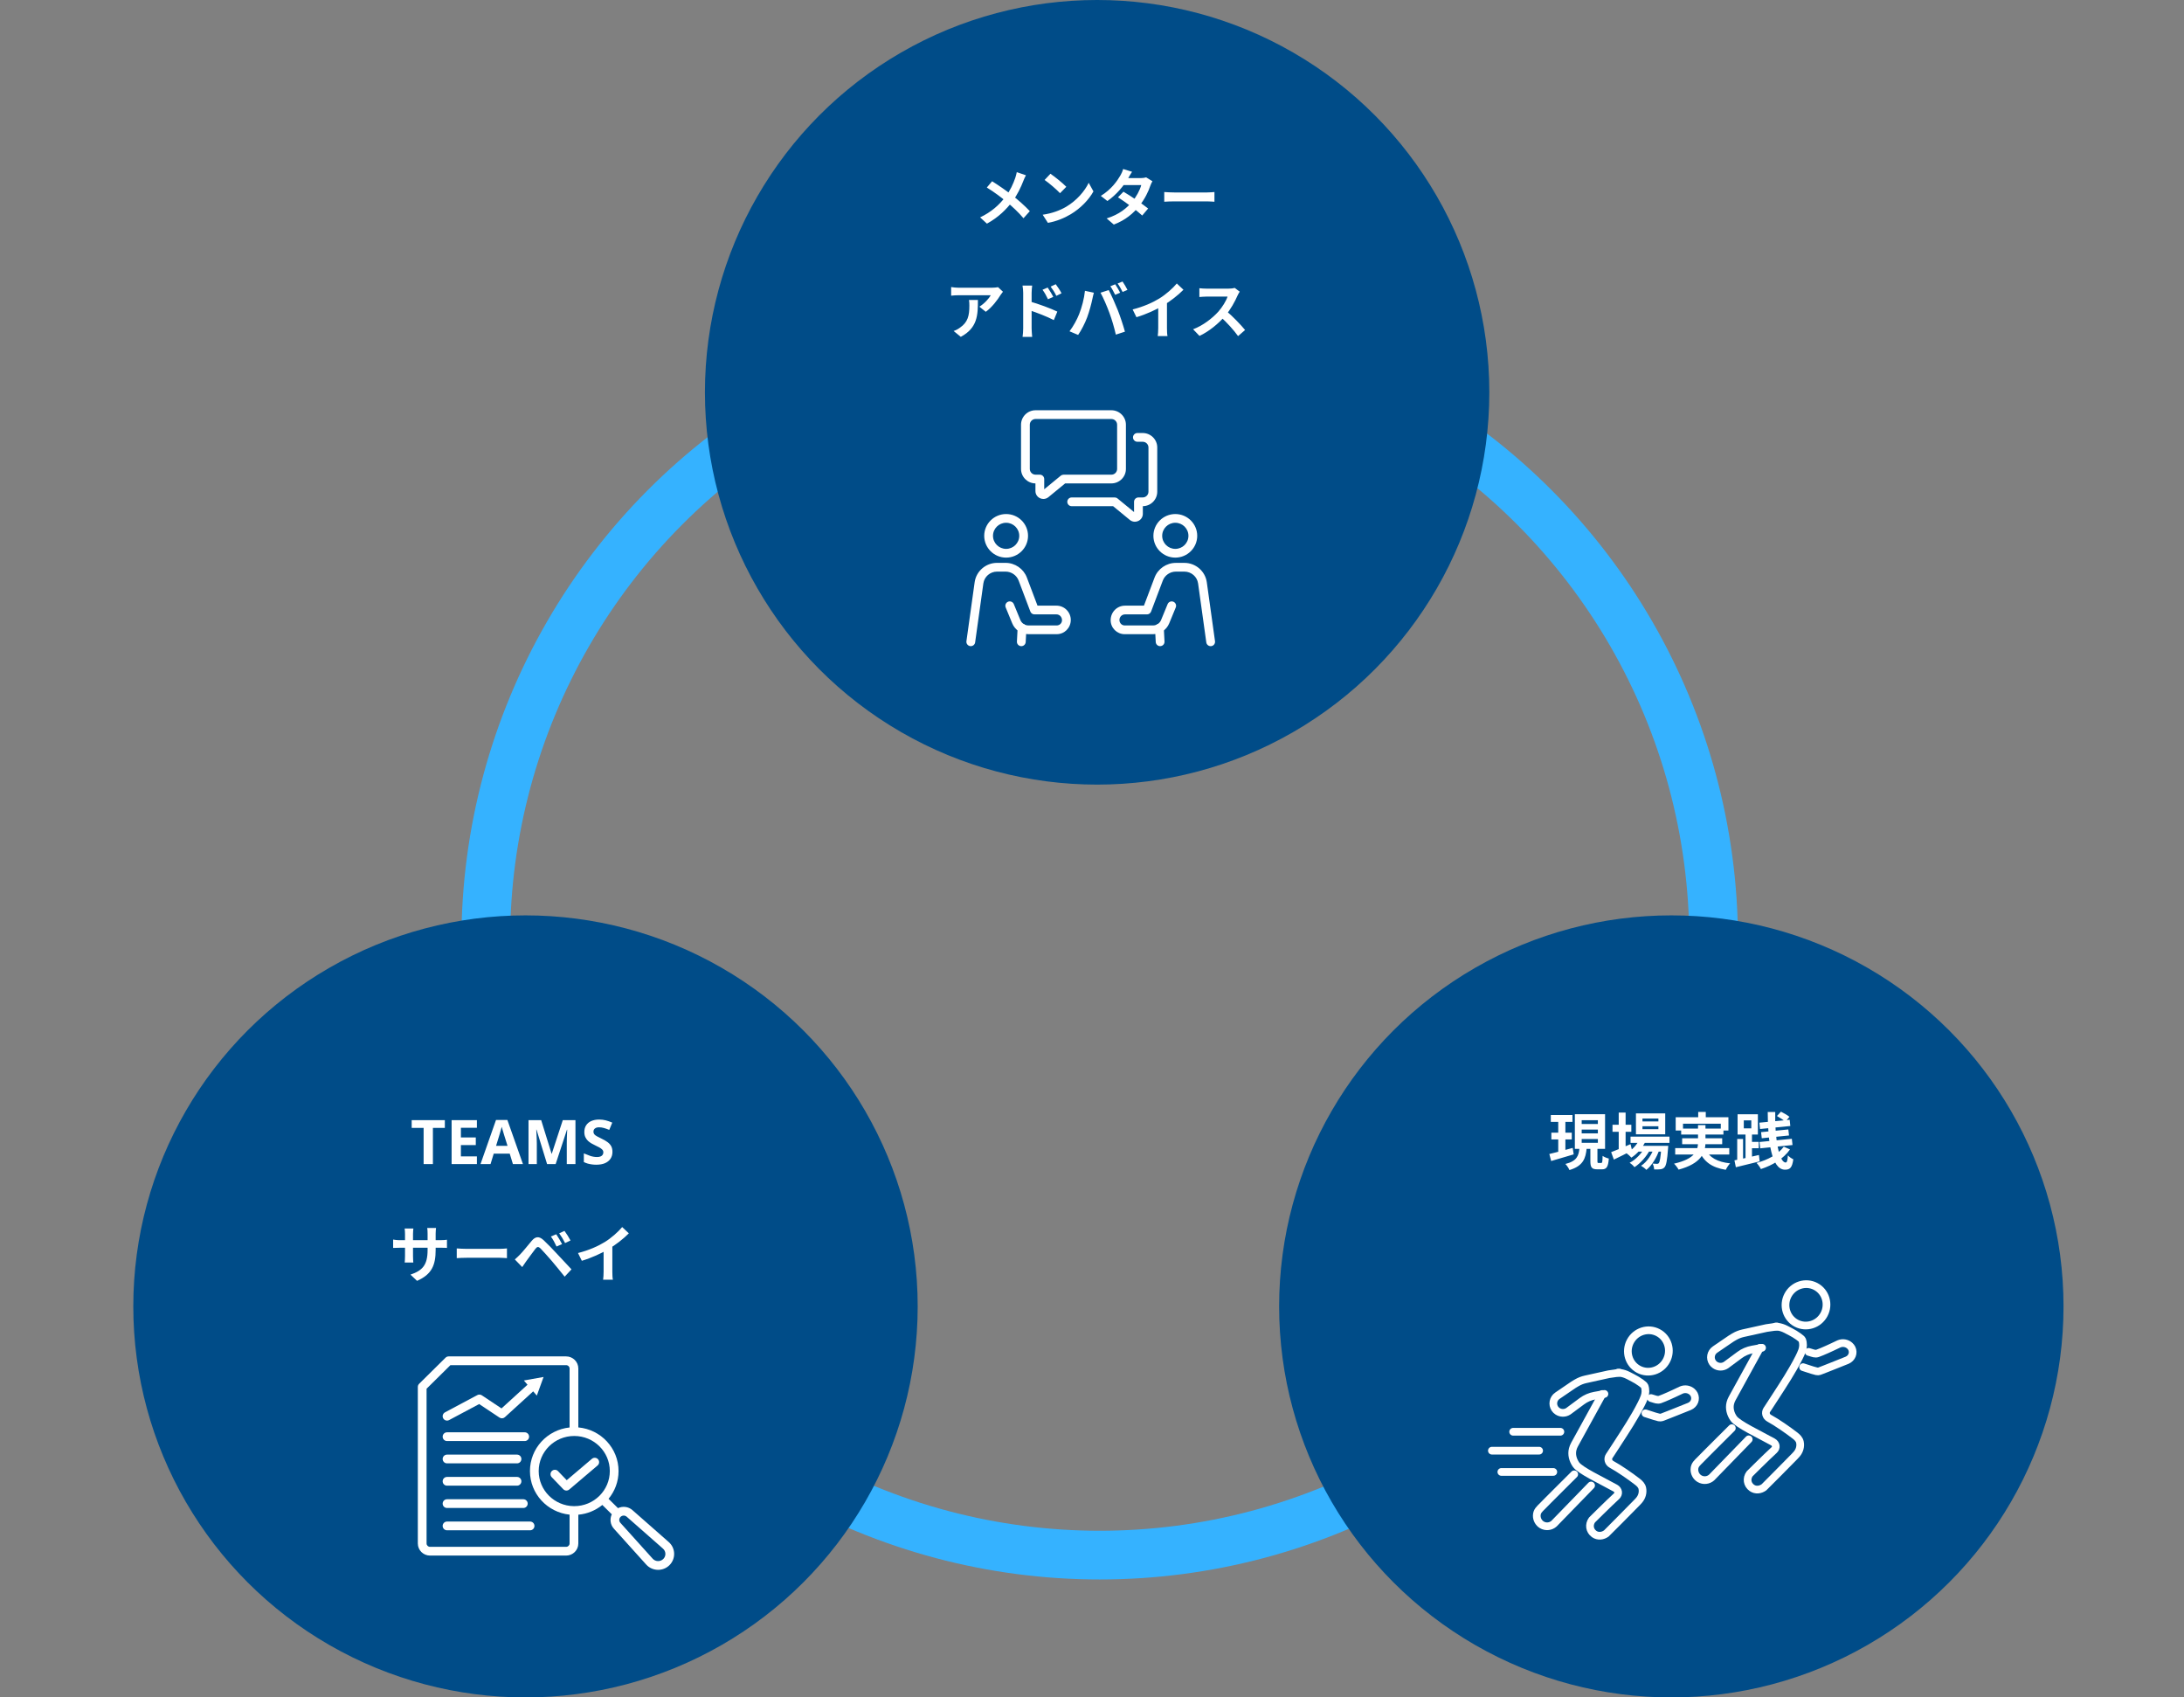 <svg fill="none" height="662" viewBox="0 0 852 662" width="852" xmlns="http://www.w3.org/2000/svg" xmlns:xlink="http://www.w3.org/1999/xlink"><rect x="0" y="0" width="852" height="662" fill="#808080" stroke="none"/><clipPath id="a"><path d="m377 160h97v92h-97z"/></clipPath><circle cx="429" cy="367" r="239.5" stroke="#35b2ff" stroke-width="19"/><circle cx="428" cy="153" fill="#004c88" r="153"/><g clip-path="url(#a)" fill="#fff"><path d="m472.285 252c-.844 0-1.577-.616-1.696-1.471l-3.202-22.986c-.368-2.63-2.659-4.615-5.332-4.615h-3.343c-2.256 0-4.306 1.409-5.099 3.51l-4.563 12.07c-.251.664-.89 1.105-1.604 1.105h-8.58c-1.195 0-2.166.976-2.166 2.176 0 1.199.919 2.138 2.053 2.138h11.019c1.399 0 2.646-.831 3.176-2.12l2.553-6.201c.36-.872 1.358-1.286 2.237-.933.877.357 1.296 1.352.939 2.224l-2.554 6.201c-1.06 2.574-3.551 4.236-6.348 4.236h-11.02c-3.021 0-5.48-2.442-5.48-5.449 0-3.176 2.51-5.68 5.594-5.68h7.392l4.147-10.964c1.293-3.421 4.631-5.718 8.307-5.718h3.343c4.374 0 8.123 3.249 8.726 7.558l3.202 22.985c.13.934-.524 1.794-1.463 1.923-.078.011-.159.016-.238.016z"/><path d="m458.501 217.471c-4.712 0-8.547-3.813-8.547-8.498s3.835-8.498 8.547-8.498 8.547 3.813 8.547 8.498-3.835 8.498-8.547 8.498zm0-13.589c-2.824 0-5.12 2.283-5.12 5.091s2.296 5.091 5.12 5.091 5.12-2.283 5.12-5.091-2.296-5.091-5.12-5.091z"/><path d="m452.575 252c-.907 0-1.664-.707-1.71-1.616l-.279-5.331c-.048-.941.679-1.74 1.623-1.791.944-.035 1.753.673 1.802 1.614l.278 5.33c.049.942-.678 1.74-1.622 1.791-.03 0-.06 0-.092 0z"/><path d="m378.715 252c-.079 0-.157-.006-.238-.016-.939-.13-1.593-.99-1.463-1.923l3.205-22.986c.6-4.309 4.349-7.557 8.723-7.557h3.343c3.676 0 7.014 2.299 8.307 5.72l4.147 10.964h7.392c3.084 0 5.594 2.504 5.594 5.584 0 3.079-2.459 5.545-5.48 5.545h-11.02c-2.797 0-5.288-1.662-6.348-4.236l-2.554-6.201c-.357-.872.062-1.867.939-2.224.879-.353 1.877.061 2.237.933l2.553 6.201c.53 1.289 1.775 2.12 3.176 2.12h11.019c1.131 0 2.053-.915 2.053-2.039 0-1.296-.971-2.272-2.166-2.272h-8.58c-.714 0-1.353-.442-1.604-1.106l-4.563-12.07c-.793-2.1-2.843-3.509-5.099-3.509h-3.343c-2.673 0-4.964 1.985-5.329 4.615l-3.205 22.986c-.119.852-.852 1.471-1.696 1.471z"/><path d="m392.499 217.471c-4.712 0-8.547-3.813-8.547-8.498s3.835-8.498 8.547-8.498 8.547 3.813 8.547 8.498-3.835 8.498-8.547 8.498zm0-13.589c-2.824 0-5.12 2.283-5.12 5.091s2.296 5.091 5.12 5.091 5.12-2.283 5.12-5.091-2.296-5.091-5.12-5.091z"/><path d="m398.425 252c-.029 0-.059 0-.092 0-.944-.048-1.671-.85-1.622-1.791l.278-5.33c.049-.942.868-1.646 1.802-1.614.944.048 1.671.85 1.623 1.791l-.279 5.33c-.049.909-.803 1.617-1.71 1.617z"/><path d="m407.038 194.598c-.447 0-.901-.096-1.326-.298-1.095-.514-1.777-1.581-1.777-2.786v-2.983c-3.102-.027-5.62-2.546-5.62-5.639v-17.252c0-3.109 2.545-5.64 5.672-5.64h29.572c3.127 0 5.672 2.531 5.672 5.64v17.252c0 3.109-2.545 5.639-5.672 5.639h-18.033l-6.522 5.358c-.57.467-1.263.709-1.964.709zm-3.054-31.191c-1.239 0-2.245 1.001-2.245 2.233v17.252c0 1.231 1.006 2.232 2.245 2.232h1.663c.947 0 1.715.764 1.715 1.705v3.988l6.454-5.3c.309-.253.693-.39 1.09-.39h18.648c1.239 0 2.245-1.001 2.245-2.233v-17.254c0-1.232-1.006-2.233-2.245-2.233h-29.573z"/><path d="m442.726 203.481c-.703 0-1.396-.242-1.966-.71l-6.522-5.354h-16.162c-.946 0-1.714-.764-1.714-1.705 0-.942.768-1.706 1.714-1.706h16.779c.397 0 .784.138 1.09.39l6.456 5.301v-3.988c0-.941.769-1.705 1.715-1.705h1.664c1.239 0 2.245-1.001 2.245-2.232v-17.25c0-1.232-1.006-2.232-2.245-2.232h-2.072c-.947 0-1.715-.764-1.715-1.705s.768-1.705 1.715-1.705h2.072c3.127 0 5.672 2.531 5.672 5.639v17.253c0 3.092-2.516 5.612-5.621 5.639v2.983c0 1.205-.681 2.272-1.777 2.786-.427.199-.879.298-1.325.298z"/></g><ellipse cx="652" cy="509.5" fill="#004c88" rx="153" ry="152.5"/><g stroke="#fff" stroke-linecap="round" stroke-linejoin="round" stroke-width="3"><path d="m650.099 530.61c2.089-3.955.626-8.829-3.269-10.886-3.894-2.057-8.744-.517-10.833 3.439-2.09 3.955-.626 8.829 3.268 10.886s8.744.517 10.834-3.439z"/><path d="m631.153 535.354c.336.013.653.034.952.083 1.043.149 2.034.463 2.97.945l1.834.944c1.158.597 2.276 1.264 3.322 2.031.651.476 1.236.956 1.326 1.201.49 1.342.439 2.826-.034 4.173-.338.959-.784 1.883-1.243 2.794-2.671 5.287-5.981 10.287-9.2 15.265-.899 1.39-1.805 2.776-2.709 4.164-.129.199-.339.513-.576.864-.763 1.13-.338 2.616.875 3.273 2.938 1.589 7.437 4.721 10.16 6.834.855.665 1.626 1.45 1.85 2.491.357 1.663-.136 3.374-1.252 4.678-.281.328-.547.613-.752.822-2.805 2.855-11.755 11.931-12.015 12.122-1.4 1.019-3.233 1.286-4.748.226-1.837-1.296-2.165-3.68-.845-5.481 0 0 6.428-6.404 9.54-9.248 1.053-.962.796-2.473-.46-3.169-5.491-3.044-13.69-6.868-15.314-9.157-1.251-1.763-1.841-3.969-1.299-6.047.157-.605.392-1.196.701-1.757 4.689-8.528 10.863-19.751 10.863-19.751"/><path d="m614.122 574.981c-2.971 2.999-7.316 7.245-10.069 10.041-.752.765-1.504 1.528-2.256 2.293-1.13 1.147-2.247 1.989-2.286 3.742-.032 1.462.723 2.87 1.964 3.621 1.571.944 3.506.689 4.777-.464.261-.235 11.352-11.673 14.454-14.873"/><path d="m631.765 535.354-4.058.578-.056.006-9.124 2.014c-1.191.263-2.336.71-3.39 1.326l-.642.375c-.245.134-.485.29-.724.444l-6.177 4.214c-1.704 1.14-2.142 3.411-.994 5.096.269.389.614.731.985.963 1.257.843 2.935.889 4.259.004l5.293-3.918c1.47-1.089 3.17-1.821 4.967-2.144l3.805-.68"/><path d="m644.08 545.242c.15.046.281.083.526.156.048.014.101.03.16.047.906.273 1.844.692 2.798.369.561-.191 1.116-.424 1.663-.65 1.318-.549 2.617-1.14 3.912-1.74.92-.426 1.835-.856 2.748-1.297 1.454-.627 3.105-.313 4.22.686.316.273.597.65.807 1.051.856 1.776.048 3.841-1.843 4.641-1.838.738-3.677 1.473-5.518 2.204-.984.39-1.967.78-2.952 1.166-.409.16-.82.316-1.228.478-.764.302-1.37.643-2.207.456-.55-.122-1.092-.284-1.631-.444-1.219-.366-2.429-.763-3.633-1.171"/><path d="m590.294 558.392h18.431"/><path d="m582 565.765h18.431"/><path d="m585.687 574.059h20.274"/><path d="m711.589 512.61c2.089-3.955.626-8.829-3.268-10.886-3.895-2.057-8.745-.517-10.834 3.439-2.089 3.955-.626 8.829 3.268 10.886s8.745.517 10.834-3.439z"/><path d="m692.643 517.354c.337.013.653.034.952.083 1.043.149 2.034.463 2.97.945l1.835.944c1.157.597 2.275 1.264 3.322 2.031.651.476 1.235.956 1.325 1.201.491 1.342.439 2.826-.034 4.173-.338.959-.784 1.883-1.243 2.794-2.671 5.287-5.981 10.287-9.2 15.265-.899 1.39-1.805 2.776-2.708 4.164-.13.199-.34.513-.577.864-.763 1.13-.338 2.616.876 3.273 2.937 1.589 7.436 4.721 10.159 6.834.855.665 1.626 1.45 1.85 2.491.357 1.663-.135 3.374-1.252 4.678-.28.328-.547.613-.752.822-2.805 2.855-11.754 11.931-12.015 12.122-1.4 1.019-3.233 1.286-4.748.226-1.837-1.296-2.165-3.68-.844-5.481 0 0 6.427-6.404 9.539-9.248 1.053-.962.796-2.473-.459-3.169-5.492-3.044-13.691-6.868-15.315-9.157-1.251-1.763-1.841-3.969-1.299-6.047.157-.605.393-1.196.701-1.757 4.689-8.528 10.863-19.751 10.863-19.751"/><path d="m675.612 556.981c-2.971 2.999-7.316 7.245-10.068 10.041-.753.765-1.505 1.528-2.257 2.293-1.129 1.147-2.246 1.989-2.286 3.742-.032 1.462.723 2.87 1.964 3.621 1.572.944 3.506.689 4.778-.464.26-.235 11.351-11.673 14.453-14.873"/><path d="m693.255 517.354-4.058.578-.055.006-9.125 2.014c-1.191.263-2.336.71-3.39 1.326l-.642.375c-.245.134-.485.29-.724.444l-6.177 4.214c-1.703 1.14-2.142 3.411-.994 5.096.27.389.614.731.985.963 1.258.843 2.936.889 4.259.004l5.293-3.918c1.47-1.089 3.171-1.821 4.967-2.144l3.805-.68"/><path d="m705.57 527.242c.15.046.281.083.526.156.048.014.101.03.16.047.906.273 1.845.692 2.798.369.562-.191 1.116-.424 1.663-.65 1.319-.549 2.618-1.14 3.912-1.74.92-.426 1.835-.856 2.748-1.297 1.454-.627 3.106-.313 4.22.686.316.273.597.65.807 1.051.856 1.776.048 3.841-1.843 4.641-1.838.738-3.677 1.473-5.518 2.204-.983.39-1.967.78-2.952 1.166-.409.16-.82.316-1.228.478-.764.302-1.37.643-2.207.456-.549-.122-1.092-.284-1.631-.444-1.219-.366-2.429-.763-3.633-1.171"/></g><ellipse cx="205" cy="509.5" fill="#004c88" rx="153" ry="152.5"/><g fill="#fff"><path d="m400.232 68.36c-.336.552-.792 1.608-1.008 2.184-.912 2.376-2.376 5.544-4.368 8.136-2.232 2.88-5.184 5.976-9.84 8.544l-2.664-2.448c4.368-2.088 7.368-4.752 9.912-8.064 1.896-2.496 2.976-4.968 3.816-7.368.216-.624.456-1.608.576-2.208zm-13.2 2.328c2.376 1.488 5.664 3.768 7.68 5.352 2.568 1.992 5.088 4.248 7.032 6.312l-2.472 2.76c-2.088-2.448-4.2-4.416-6.744-6.528-1.728-1.44-4.536-3.6-7.56-5.448zm22.752-2.928c1.656 1.128 4.776 3.624 6.192 5.088l-2.448 2.496c-1.248-1.344-4.272-3.96-6.024-5.16zm-3.024 15.984c3.768-.528 6.864-1.752 9.192-3.12 4.104-2.448 7.224-6.096 8.76-9.336l1.848 3.36c-1.8 3.264-4.992 6.576-8.856 8.904-2.448 1.464-5.544 2.784-8.904 3.36zm31.512-8.976c2.952 1.704 7.392 4.776 9.624 6.552l-2.304 2.736c-2.088-1.968-6.648-5.328-9.456-7.104zm11.304-4.08c-.288.456-.6 1.128-.816 1.728-.72 2.208-2.184 5.28-4.344 7.944-2.256 2.808-5.328 5.496-9.912 7.224l-2.784-2.4c5.016-1.56 7.872-4.08 9.936-6.48 1.608-1.896 3.096-4.656 3.552-6.528h-8.112l1.104-2.712h6.84c.744 0 1.536-.12 2.088-.288zm-7.944-3.696c-.576.84-1.2 1.944-1.488 2.448-1.608 2.904-4.68 6.576-8.136 8.952l-2.568-1.992c4.2-2.592 6.408-5.88 7.632-7.968.36-.576.864-1.68 1.08-2.52zm12.552 7.896c.888.072 2.616.168 3.864.168h12.888c1.128 0 2.184-.12 2.832-.168v3.792c-.576-.024-1.8-.144-2.808-.144-2.184 0-10.08 0-12.912 0-1.344 0-2.952.072-3.864.144zm-62.925 38.888c-.24.312-.696.888-.912 1.224-1.128 1.872-3.408 4.92-5.784 6.6l-2.496-1.992c1.944-1.176 3.816-3.288 4.44-4.464-1.464 0-11.016 0-12.528 0-.984 0-1.8.048-2.928.168v-3.36c.936.144 1.944.264 2.928.264h12.936c.672 0 1.992-.096 2.448-.216zm-9.768 3.216c0 5.952-.144 10.848-6.672 14.376l-2.808-2.28c.792-.264 1.656-.672 2.544-1.344 3.024-2.112 3.6-4.632 3.6-8.568 0-.768-.024-1.392-.144-2.184zm27.216-4.848c.672 1.008 1.656 2.544 2.184 3.648l-2.064.912c-.72-1.512-1.248-2.472-2.136-3.696zm3.144-1.296c.72.96 1.728 2.448 2.256 3.528l-2.016 1.008c-.768-1.536-1.344-2.424-2.232-3.6zm-12.696 17.208c0-1.824 0-11.76 0-13.8 0-.864-.096-2.04-.264-2.88h3.768c-.096.84-.216 1.896-.216 2.88v13.8c0 .696.12 2.376.216 3.336h-3.744c.144-.936.24-2.376.24-3.336zm2.568-10.488c3.216.888 8.376 2.784 10.752 3.96l-1.368 3.312c-2.712-1.416-6.768-2.952-9.384-3.816zm33.336-6.696c.6.864 1.464 2.4 1.92 3.288l-1.944.816c-.48-.984-1.224-2.4-1.872-3.336zm2.856-1.08c.624.888 1.512 2.424 1.92 3.264l-1.896.816c-.504-1.008-1.272-2.4-1.944-3.312zm-16.944 12.744c1.056-2.664 1.968-6.048 2.28-9.12l3.48.744c-.192.672-.48 1.848-.576 2.4-.336 1.68-1.2 4.968-2.04 7.2-.864 2.328-2.28 5.064-3.528 6.864l-3.36-1.416c1.488-1.968 2.904-4.536 3.744-6.672zm11.832-.48c-.912-2.52-2.448-6.072-3.48-7.896l3.192-1.032c1.008 1.848 2.64 5.544 3.552 7.848.864 2.184 2.136 6 2.784 8.376l-3.552 1.152c-.648-2.832-1.536-5.856-2.496-8.448zm9.048-1.368c4.296-1.104 7.8-2.664 10.488-4.32 2.448-1.512 5.184-3.912 6.744-5.808l2.592 2.448c-2.184 2.208-5.112 4.464-7.944 6.168-2.712 1.608-6.6 3.408-10.392 4.536zm9.984-2.76 3.408-.816v10.824c0 1.056.048 2.544.216 3.144h-3.816c.096-.576.192-2.088.192-3.144zm31.794-4.176c-.192.264-.624.984-.84 1.488-.984 2.28-2.76 5.544-4.824 7.944-2.688 3.096-6.312 6.072-10.032 7.824l-2.496-2.592c3.888-1.44 7.584-4.368 9.84-6.864 1.584-1.8 3.048-4.176 3.6-5.88-1.008 0-7.128 0-8.16 0-.984 0-2.304.12-2.832.168v-3.432c.648.096 2.136.168 2.832.168h8.472c1.056 0 1.992-.12 2.496-.288zm-5.352 7.44c2.472 2.016 5.88 5.592 7.44 7.512l-2.736 2.376c-1.776-2.472-4.392-5.328-6.96-7.656z"/><path d="m168.881 454h-3.624v-14.112h-4.656v-3.024h12.936v3.024h-4.656zm17.163 0h-9.864v-17.136h9.864v2.976h-6.24v3.768h5.808v2.976h-5.808v4.416h6.24zm14.053 0-1.248-4.08h-6.24l-1.248 4.08h-3.912l6.048-17.208h4.44l6.072 17.208zm-3.36-11.112c-.08-.272-.184-.616-.312-1.032s-.256-.84-.384-1.272-.232-.808-.312-1.128c-.08.32-.192.72-.336 1.2-.128.464-.256.912-.384 1.344-.112.416-.2.712-.264.888l-1.224 3.984h4.464zm16.691 11.112-4.128-13.44h-.096c.016.32.04.8.072 1.44s.064 1.328.096 2.064c.032.72.048 1.376.048 1.968v7.968h-3.24v-17.136h4.944l4.056 13.104h.072l4.296-13.104h4.944v17.136h-3.384v-8.112c0-.544.008-1.168.024-1.872.032-.704.056-1.368.072-1.992.032-.64.056-1.12.072-1.44h-.096l-4.416 13.416zm25.496-4.752c0 1.008-.248 1.888-.744 2.64s-1.216 1.336-2.16 1.752c-.928.4-2.064.6-3.408.6-.592 0-1.176-.04-1.752-.12-.56-.08-1.104-.192-1.632-.336-.512-.16-1-.352-1.464-.576v-3.384c.816.352 1.656.68 2.52.984.88.288 1.752.432 2.616.432.592 0 1.064-.08 1.416-.24.368-.16.632-.376.792-.648.176-.272.264-.584.264-.936 0-.432-.152-.8-.456-1.104-.288-.304-.68-.584-1.176-.84-.496-.272-1.064-.56-1.704-.864-.4-.192-.832-.416-1.296-.672-.464-.272-.912-.6-1.344-.984-.416-.4-.76-.88-1.032-1.44s-.408-1.232-.408-2.016c0-1.024.232-1.896.696-2.616.48-.736 1.152-1.296 2.016-1.68.88-.384 1.912-.576 3.096-.576.896 0 1.744.104 2.544.312.816.208 1.664.504 2.544.888l-1.176 2.832c-.784-.32-1.488-.568-2.112-.744s-1.264-.264-1.92-.264c-.448 0-.832.072-1.152.216s-.568.344-.744.6c-.16.256-.24.56-.24.912 0 .4.12.744.36 1.032.24.272.6.536 1.08.792s1.08.56 1.8.912c.88.416 1.624.848 2.232 1.296.624.448 1.104.976 1.44 1.584s.504 1.36.504 2.256zm-68.972 38.168c0 5.928-1.44 9.552-7.248 12.12l-2.568-2.424c4.656-1.608 6.672-3.696 6.672-9.6v-6.384c0-.96-.048-1.752-.144-2.208h3.432c-.048.48-.144 1.248-.144 2.208zm-8.688-8.304c-.048.456-.144 1.224-.144 2.184v8.568c0 1.08.072 2.064.12 2.52h-3.36c.048-.456.12-1.44.12-2.52v-8.592c0-.672-.048-1.416-.144-2.16zm-7.896 4.32c.432.072 1.416.24 2.592.24h15.744c1.272 0 1.992-.072 2.664-.168v3.192c-.528-.072-1.392-.072-2.64-.072h-15.768c-1.2 0-2.04.048-2.592.072zm24.816 3.456c.888.072 2.616.168 3.864.168h12.888c1.128 0 2.184-.12 2.832-.168v3.792c-.576-.024-1.8-.144-2.808-.144-2.184 0-10.08 0-12.912 0-1.344 0-2.952.072-3.864.144zm38.808-5.52c.696 1.008 1.728 2.736 2.28 3.84l-2.16.936c-.696-1.512-1.32-2.664-2.208-3.912zm3.216-1.32c.72.96 1.8 2.664 2.352 3.744l-2.112 1.008c-.768-1.512-1.416-2.592-2.304-3.792zm-19.368 11.136c.696-.6 1.224-1.104 1.968-1.848 1.08-1.08 2.952-3.432 4.608-5.4 1.44-1.704 2.856-1.968 4.704-.216 1.632 1.536 3.456 3.432 4.896 4.992 1.608 1.728 4.08 4.368 5.928 6.336l-2.664 2.856c-1.608-1.992-3.624-4.488-5.04-6.144s-3.528-3.984-4.392-4.872c-.792-.768-1.296-.72-1.968.144-.96 1.224-2.64 3.576-3.624 4.896-.552.744-1.104 1.608-1.536 2.232zm24.648-2.496c4.296-1.104 7.8-2.664 10.488-4.32 2.448-1.512 5.184-3.912 6.744-5.808l2.592 2.448c-2.184 2.208-5.112 4.464-7.944 6.168-2.712 1.608-6.6 3.408-10.392 4.536zm9.984-2.76 3.408-.816v10.824c0 1.056.048 2.544.216 3.144h-3.816c.096-.576.192-2.088.192-3.144z"/><path d="m604.984 434.872h8.448v2.664h-8.448zm.216 6.864h7.968v2.64h-7.968zm-.792 8.328c2.328-.528 5.808-1.464 9.12-2.376l.384 2.52c-3.024.912-6.288 1.848-8.784 2.592zm12.624-9.528v1.488h6.312v-1.488zm0 3.696v1.464h6.312v-1.464zm0-7.344v1.464h6.312v-1.464zm-2.664-2.352h11.784v13.536h-11.784zm6.048 12.48h2.76v5.76c0 .72.072.792.456.792h1.008c.408 0 .504-.384.552-2.784.552.432 1.704.888 2.424 1.056-.24 3.288-.912 4.2-2.664 4.2-.432 0-1.416 0-1.824 0-2.232 0-2.712-.816-2.712-3.24zm-4.248.696h2.808c-.36 4.104-1.392 7.008-6.72 8.616-.288-.72-1.008-1.824-1.584-2.376 4.56-1.152 5.184-3.192 5.496-6.24zm-8.28-11.784h2.784v14.112l-2.784.408zm28.2 7.368h15.192v2.424h-15.192zm2.616 3.576h9.864v2.256h-9.864zm.912-2.688 2.472.624c-1.224 2.784-3.384 5.184-5.664 6.672-.408-.48-1.368-1.344-1.92-1.728 2.208-1.248 4.128-3.24 5.112-5.568zm8.496 2.688h2.688s-.024.648-.072.984c-.336 4.704-.72 6.648-1.368 7.368-.456.528-.984.72-1.608.792-.552.072-1.464.096-2.448.072-.024-.696-.264-1.68-.624-2.28.744.072 1.392.096 1.704.096.336 0 .528-.048.72-.288.384-.432.744-2.088 1.008-6.36zm-7.368-7.632v1.152h6.216v-1.152zm0-3.024v1.152h6.216v-1.152zm-2.544-1.992h11.424v8.16h-11.424zm-9.144 4.44h7.344v2.736h-7.344zm2.424-4.752h2.688v14.928h-2.688zm-2.952 15.432c1.848-.696 4.776-1.92 7.56-3.12l.6 2.472c-2.4 1.248-4.992 2.544-7.104 3.552zm16.848-2.016 1.944 1.056c-.912 2.88-2.928 6.216-5.064 7.872-.504-.552-1.344-1.2-2.064-1.608 2.328-1.44 4.296-4.536 5.184-7.32zm-3.648.024 1.896 1.128c-1.2 2.472-3.72 5.256-6 6.72-.456-.6-1.224-1.296-1.896-1.704 2.376-1.2 4.848-3.792 6-6.144zm20.76-13.704h2.952v3.84h-2.952zm-8.784 2.088h20.568v5.16h-2.976v-2.64h-14.736v2.64h-2.856zm2.136 4.416h16.488v2.328h-16.488zm-2.328 7.608h21.096v2.496h-21.096zm2.712-3.84h15.624v2.328h-15.624zm9.192 4.344c1.416 3.168 4.536 4.92 9.528 5.448-.6.6-1.344 1.752-1.704 2.52-5.496-.888-8.568-3.168-10.416-7.44zm-3-9.48h2.904v6.672c0 4.224-1.752 8.352-10.488 10.704-.312-.624-1.152-1.728-1.776-2.328 8.304-1.896 9.36-5.184 9.36-8.4zm17.856-1.824v3.096h2.928v-3.096zm-2.424-2.4h7.92v7.92h-7.92zm3.096 6.936h2.52v11.064h-2.52zm-3.24 2.712h2.28v9.144h-2.28zm-1.08 8.328c2.424-.456 6.096-1.272 9.552-2.088l.288 2.496c-3.216.816-6.672 1.632-9.288 2.28zm5.472-7.2h4.008v2.472h-4.008zm4.248-7.488 11.832-1.128.24 2.424-11.808 1.176zm.672 3.696 10.632-1.056.264 2.352-10.632 1.08zm-.6 3.84 12.6-1.248.264 2.424-12.6 1.296zm3.192-11.712h2.928c-.24 10.104 1.488 19.704 4.056 19.704.504 0 .744-.672.888-2.784.552.648 1.464 1.248 2.112 1.536-.456 3.216-1.248 4.056-3.24 4.056-5.304 0-6.72-11.184-6.744-22.512zm3.6 1.584 1.56-1.704c1.08.528 2.568 1.392 3.312 2.016l-1.608 1.896c-.696-.672-2.16-1.584-3.264-2.208zm2.664 11.952 2.424 1.08c-2.544 3.648-6.768 6.144-11.352 7.656-.36-.744-1.056-1.728-1.704-2.4 4.296-1.152 8.448-3.288 10.632-6.336z"/><path d="m233.124 571.538c.717-.61.806-1.685.196-2.403-.609-.718-1.685-.807-2.402-.197l-9.833 8.342-3.391-3.532c-.652-.679-1.732-.701-2.411-.049s-.701 1.731-.049 2.41l4.502 4.689c.624.65 1.646.702 2.333.119z"/><path d="m174.391 593.408c-.941 0-1.704.763-1.704 1.705 0 .941.763 1.705 1.704 1.705h32.401c.941 0 1.704-.764 1.704-1.705 0-.942-.763-1.705-1.704-1.705z"/><path d="m172.687 586.412c0-.942.763-1.705 1.704-1.705h29.761c.942 0 1.705.763 1.705 1.705 0 .941-.763 1.705-1.705 1.705h-29.761c-.941 0-1.704-.764-1.704-1.705z"/><path d="m174.391 576.004c-.941 0-1.704.763-1.704 1.705s.763 1.705 1.704 1.705h27.303c.942 0 1.705-.763 1.705-1.705s-.763-1.705-1.705-1.705z"/><path d="m172.687 569.008c0-.941.763-1.705 1.704-1.705h27.303c.942 0 1.705.764 1.705 1.705 0 .942-.763 1.705-1.705 1.705h-27.303c-.941 0-1.704-.763-1.704-1.705z"/><path d="m174.391 558.6c-.941 0-1.704.764-1.704 1.705 0 .942.763 1.705 1.704 1.705h30.306c.942 0 1.705-.763 1.705-1.705 0-.941-.763-1.705-1.705-1.705z"/><path d="m205.785 540.045c-.014.012-.027.023-.04.035l-10.101 9.204-7.677-5.11c-.523-.347-1.194-.38-1.747-.085l-12.629 6.736c-.831.443-1.145 1.476-.702 2.307s1.476 1.145 2.307.702l11.729-6.257 7.938 5.284c.652.433 1.515.368 2.093-.159l11.049-10.068 1.414 1.65 2.635-7.263-7.684 1.374z"/><path clip-rule="evenodd" d="m175.02 529c-.449 0-.879.177-1.199.492l-10.314 10.192c-.325.32-.507.757-.507 1.212v61.065c0 2.625 2.149 4.719 4.755 4.719h53.101c2.606 0 4.755-2.094 4.755-4.719v-11.222c3.535-.319 6.766-1.692 9.365-3.802l3.691 3.646c-.867 1.806-.608 4.021.809 5.596l12.603 13.991c2.39 2.654 6.534 2.771 9.073.263l.002-.002.001-.001.001-.001c2.548-2.522 2.425-6.651-.267-9.02l-14.162-12.453c-1.59-1.396-3.824-1.648-5.644-.779l-3.684-3.639c2.438-2.944 3.902-6.71 3.902-10.821 0-8.928-6.908-16.229-15.69-17.022v-22.977c0-2.627-2.15-4.718-4.755-4.718zm58.861 54.342c2.481-2.475 4.011-5.878 4.011-9.625 0-7.538-6.191-13.684-13.87-13.684-7.68 0-13.87 6.146-13.87 13.684 0 7.481 6.097 13.591 13.696 13.683.019-.001.038-.001.058-.001.027 0 .055.001.082.002h.034c3.817 0 7.266-1.518 9.77-3.971.01-.01.019-.02.029-.03.019-.02.039-.039.06-.058zm-11.68 18.619v-11.244c-8.672-.899-15.459-8.151-15.459-17s6.787-16.1 15.459-17v-22.999c0-.704-.583-1.308-1.345-1.308h-45.136l-9.31 9.199v60.352c0 .703.583 1.309 1.345 1.309h53.101c.761 0 1.345-.606 1.345-1.309zm22.277-10.443c-.692-.607-1.748-.574-2.398.068-.642.635-.671 1.643-.07 2.311l12.602 13.991c1.087 1.207 2.985 1.263 4.142.12l.001-.001.002-.001c1.143-1.131 1.09-2.972-.121-4.037z" fill-rule="evenodd"/></g></svg>